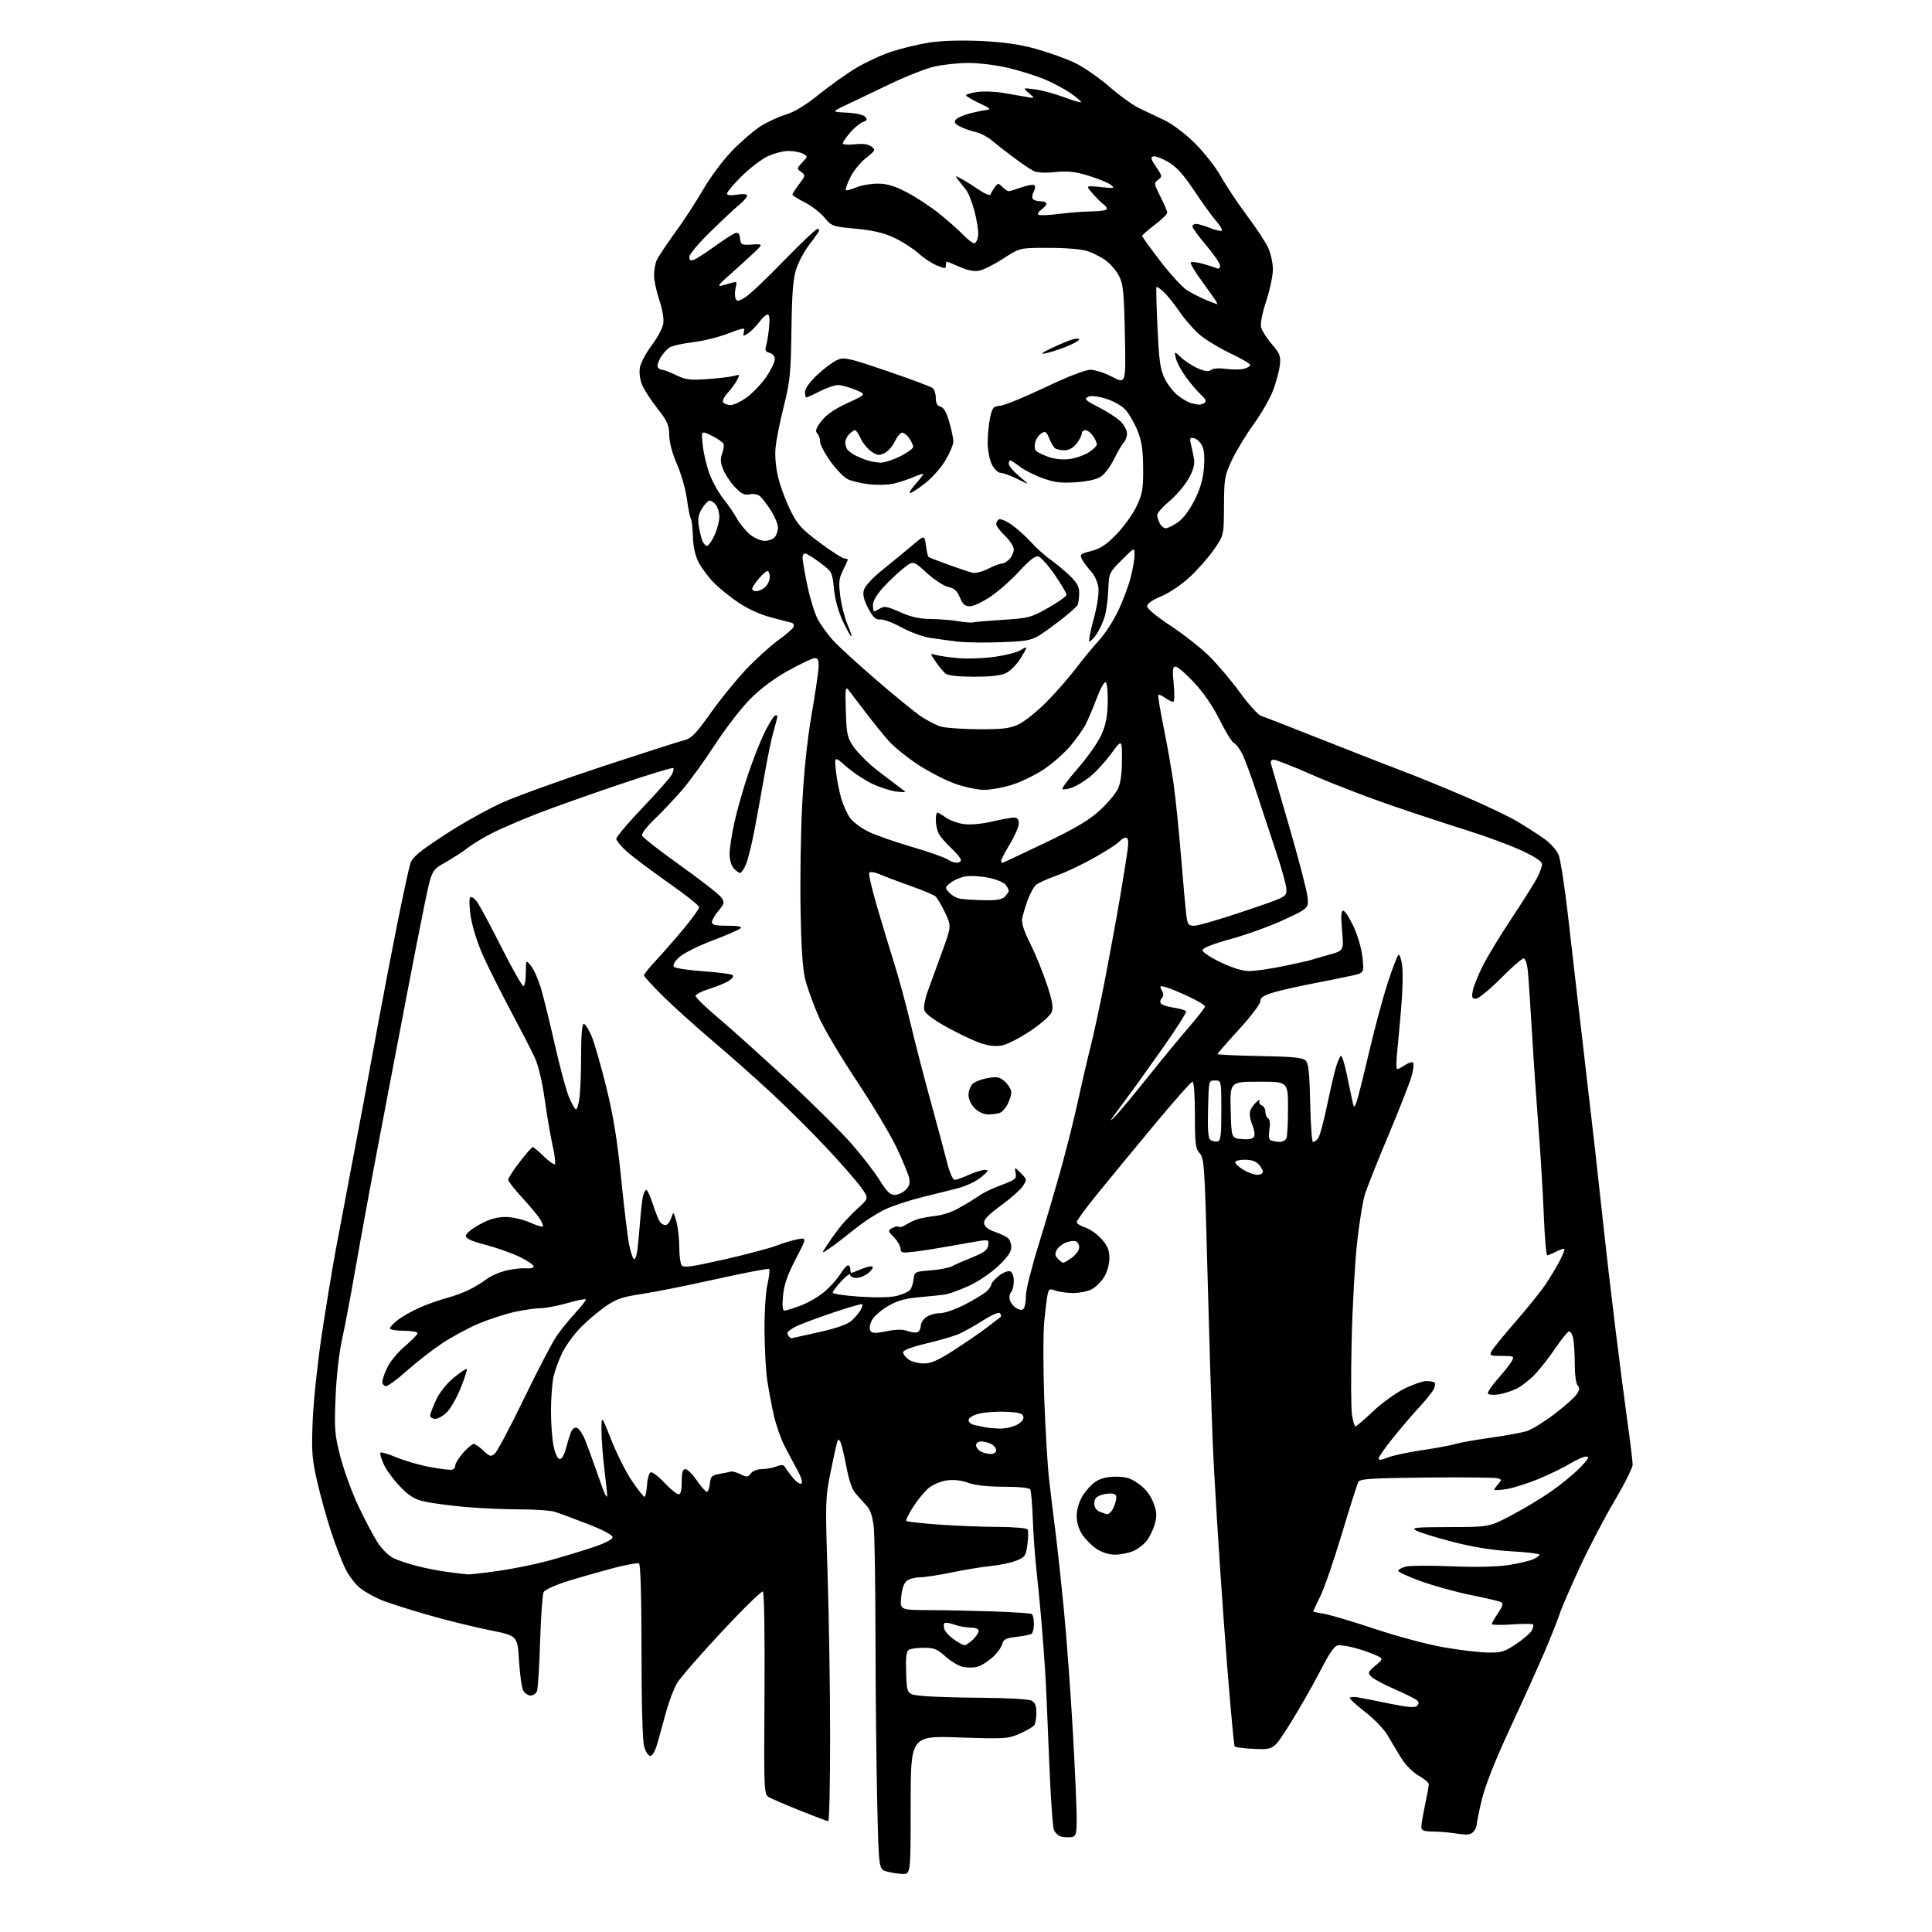 <?xml version="1.0" encoding="UTF-8" standalone="no"?>
<svg 
  version="1.1" 
  xmlns="http://www.w3.org/2000/svg" 
  xmlns:xlink="http://www.w3.org/1999/xlink" 
  xmlns:svg="http://www.w3.org/2000/svg"
  xmlns:rdf="http://www.w3.org/1999/02/22-rdf-syntax-ns#"
  xmlns:cc="http://creativecommons.org/ns#"
  xmlns:dc="http://purl.org/dc/elements/1.1/"
  viewBox="0 0 768 768"
  width="768"
  height="768"
>
<style>svg {background-color: white; }</style>"
<path stroke="none" fill="black" fill-rule="evenodd" d="M358.75,744.91C356.96,744.86 354.11,744.42 352.41,743.92C349.32,743.03 349.32,743.03 348.70,716.26C348.36,701.54 348.05,672.40 348.02,651.50C347.99,630.60 347.69,610.71 347.35,607.30C346.94,603.15 346.06,600.33 344.70,598.80C343.59,597.53 341.63,595.36 340.36,593.97C338.75,592.21 337.55,588.84 336.44,582.98C335.55,578.33 334.47,573.88 334.04,573.10C333.39,571.95 333.13,572.05 332.68,573.59C332.38,574.64 331.20,580.08 330.07,585.68C328.11,595.35 328.05,597.35 328.99,626.18C329.53,642.85 329.98,671.69 329.98,690.25C329.99,708.81 329.66,723.99 329.25,723.97C328.84,723.95 323.77,722.04 318.00,719.72C312.22,717.40 306.63,714.99 305.56,714.36C303.70,713.25 303.64,711.83 303.90,673.22C304.05,650.15 303.78,632.98 303.26,632.66C302.76,632.35 295.41,639.53 286.93,648.62C278.44,657.70 270.46,666.87 269.20,668.99C267.93,671.11 265.99,676.14 264.88,680.17C263.77,684.20 262.21,689.86 261.41,692.75C260.52,695.94 259.39,698.00 258.52,698.00C257.72,698.00 256.63,696.34 256.05,694.25C255.42,691.99 255.01,676.92 255.01,656.31C255.00,634.78 254.63,621.89 254.01,621.50C253.46,621.17 248.65,622.05 243.32,623.47C237.99,624.89 229.87,627.22 225.28,628.65C220.69,630.09 216.56,631.99 216.10,632.88C215.64,633.77 215.01,642.60 214.70,652.50C214.39,662.40 213.83,671.29 213.46,672.25C213.09,673.21 211.95,674.00 210.93,674.00C209.91,674.00 208.59,673.09 207.99,671.99C207.40,670.88 206.64,665.53 206.31,660.10C205.71,650.22 205.71,650.22 194.61,648.01C188.50,646.80 177.29,644.02 169.70,641.84C162.10,639.66 153.78,636.98 151.20,635.87C148.61,634.76 145.03,632.74 143.24,631.37C141.44,630.00 138.81,626.59 137.40,623.80C135.98,621.01 133.34,614.17 131.53,608.61C129.72,603.05 127.22,594.00 125.98,588.51C124.00,579.75 123.80,576.78 124.31,564.51C124.63,556.80 126.25,541.50 127.91,530.50C129.58,519.50 132.06,504.43 133.44,497.00C134.82,489.57 137.27,476.52 138.90,468.00C140.53,459.48 143.04,446.20 144.49,438.50C145.93,430.80 148.67,415.95 150.57,405.50C152.48,395.05 155.86,377.50 158.07,366.50C160.29,355.50 162.55,345.07 163.10,343.33C163.91,340.77 166.54,338.57 176.73,331.89C183.68,327.34 194.11,321.51 199.93,318.93C205.74,316.35 223.55,309.93 239.50,304.67C255.45,299.41 270.06,294.72 271.96,294.25C274.85,293.54 276.60,291.73 282.46,283.48C286.33,278.03 292.72,270.18 296.64,266.03C300.57,261.89 306.30,256.70 309.36,254.50C312.43,252.30 315.17,249.92 315.45,249.21C315.73,248.50 315.41,247.76 314.73,247.57C314.05,247.37 310.42,246.43 306.66,245.47C302.49,244.41 297.43,242.13 293.68,239.63C290.30,237.37 285.80,233.74 283.68,231.55C281.56,229.37 278.88,225.76 277.72,223.54C276.35,220.90 275.56,217.38 275.45,213.38C275.36,210.02 274.99,206.78 274.62,206.20C274.26,205.61 273.55,202.06 273.05,198.31C272.55,194.57 270.77,188.35 269.10,184.50C267.20,180.14 266.04,175.77 266.03,172.92C266.00,169.02 265.32,167.48 261.37,162.42C258.82,159.17 256.08,154.95 255.27,153.05C254.42,151.04 254.03,148.17 254.35,146.20C254.66,144.33 256.76,140.35 259.02,137.35C261.29,134.35 263.38,130.45 263.66,128.69C263.97,126.78 263.34,122.98 262.09,119.27C260.94,115.86 260.00,111.50 260.00,109.60C260.00,107.69 260.40,105.09 260.88,103.82C261.36,102.54 264.63,97.58 268.13,92.78C271.63,87.99 276.75,80.15 279.50,75.37C282.27,70.55 287.40,63.67 291.00,59.96C294.57,56.27 299.71,51.86 302.40,50.15C305.10,48.45 309.60,46.37 312.40,45.54C315.75,44.54 320.25,41.81 325.50,37.57C329.90,34.02 336.56,29.28 340.31,27.03C344.05,24.79 350.35,21.87 354.31,20.56C358.26,19.25 365.00,17.62 369.28,16.94C374.21,16.17 381.73,15.93 389.78,16.29C398.81,16.71 405.15,17.60 411.65,19.39C416.68,20.78 423.66,23.27 427.15,24.93C430.64,26.59 436.88,30.89 441.00,34.47C445.12,38.05 450.52,41.93 453.00,43.09C455.48,44.25 459.98,46.39 463.00,47.84C466.17,49.36 471.30,53.27 475.10,57.05C478.72,60.66 483.36,66.61 485.40,70.26C487.44,73.91 492.08,80.86 495.70,85.70C499.32,90.54 503.11,96.30 504.12,98.50C505.13,100.70 505.97,104.53 506.00,107.00C506.02,109.47 504.83,115.14 503.37,119.58C501.76,124.45 500.94,128.64 501.31,130.11C501.65,131.45 503.57,134.48 505.59,136.83C508.85,140.64 509.19,141.56 508.74,145.30C508.46,147.61 507.25,152.08 506.05,155.24C504.85,158.40 501.35,164.47 498.27,168.74C495.20,173.01 491.32,179.43 489.64,183.00C486.82,189.04 486.60,190.32 486.55,201.13C486.50,212.76 486.50,212.76 482.62,218.39C480.48,221.49 476.13,226.44 472.95,229.38C469.68,232.41 464.74,235.75 461.58,237.05C458.04,238.52 456.00,239.96 456.00,241.00C456.00,241.95 459.86,245.16 465.25,248.70C470.34,252.04 477.23,257.44 480.56,260.71C483.89,263.97 489.45,270.53 492.90,275.28C496.35,280.03 500.15,284.22 501.34,284.59C502.53,284.96 513.62,289.28 526.00,294.19C538.38,299.10 552.77,304.72 558.00,306.68C563.23,308.65 574.22,313.14 582.43,316.66C590.65,320.19 600.10,324.71 603.43,326.71C606.77,328.71 611.45,331.72 613.83,333.40C616.21,335.08 618.79,337.97 619.57,339.81C620.34,341.66 622.09,353.14 623.47,365.33C624.85,377.53 627.32,398.98 628.97,413.00C630.61,427.02 632.85,446.38 633.95,456.00C635.04,465.62 636.65,480.25 637.53,488.50C638.40,496.75 640.44,514.30 642.07,527.50C643.69,540.70 645.92,557.91 647.01,565.74C648.11,573.58 649.00,581.00 649.00,582.24C648.99,583.48 645.78,589.90 641.86,596.50C637.94,603.10 631.70,615.02 628.00,623.00C624.31,630.98 620.71,639.30 620.00,641.50C619.29,643.70 616.71,650.23 614.26,656.00C611.81,661.77 605.62,675.50 600.51,686.50C594.54,699.33 590.45,709.61 589.10,715.18C587.95,719.95 587.00,724.53 587.00,725.36C587.00,726.18 586.36,727.50 585.58,728.28C584.49,729.36 582.99,729.52 579.33,728.91C576.67,728.48 572.36,728.09 569.75,728.06C565.92,728.01 565.00,727.66 565.00,726.25C565.00,725.29 565.67,721.35 566.48,717.50C567.30,713.65 567.97,709.97 567.98,709.31C567.99,708.66 566.19,707.11 563.98,705.87C561.69,704.58 558.74,701.65 557.13,699.05C555.57,696.55 553.14,692.48 551.71,690.00C550.24,687.45 546.32,683.34 542.65,680.51C539.09,677.76 536.36,675.23 536.57,674.89C536.78,674.55 538.20,674.47 539.73,674.72C541.25,674.97 546.93,676.08 552.34,677.20C559.56,678.69 562.47,678.93 563.29,678.11C564.05,677.35 564.08,676.68 563.37,675.97C562.80,675.40 558.82,673.41 554.53,671.54C550.23,669.68 546.00,667.41 545.11,666.50C543.63,664.98 543.75,664.63 546.77,662.09C550.04,659.32 550.04,659.32 546.27,657.70C544.20,656.81 540.70,655.62 538.50,655.05C536.30,654.48 533.52,654.01 532.31,654.01C530.54,654.00 529.06,656.05 524.54,664.75C521.46,670.66 516.11,680.00 512.65,685.50C506.35,695.50 506.35,695.50 498.95,695.23C494.89,695.08 491.23,694.63 490.82,694.22C490.42,693.82 488.49,671.89 486.55,645.49C484.61,619.10 482.58,586.25 482.04,572.50C481.50,558.75 480.56,527.92 479.94,504.00C478.89,463.49 478.68,460.36 476.91,458.44C475.23,456.62 475.00,454.76 475.00,443.19C475.00,435.41 474.61,430.00 474.04,430.00C473.51,430.00 466.63,437.76 458.75,447.25C450.87,456.74 440.73,469.05 436.21,474.61C431.70,480.17 428.00,485.20 428.00,485.78C428.00,486.37 429.55,487.36 431.45,487.98C433.35,488.61 436.27,490.69 437.95,492.60C440.29,495.26 441.00,497.03 441.00,500.17C441.00,502.58 440.14,505.66 438.90,507.66C437.75,509.52 435.52,511.71 433.95,512.52C432.38,513.34 429.08,514.00 426.61,514.00C424.15,514.00 420.98,513.56 419.58,513.03C417.36,512.19 416.95,512.36 416.50,514.28C416.20,515.50 415.58,520.40 415.12,525.16C414.65,529.92 414.65,543.87 415.11,556.16C415.57,568.45 416.43,582.77 417.02,588.00C417.61,593.23 418.73,602.45 419.51,608.50C420.29,614.55 421.84,628.95 422.96,640.50C424.07,652.05 425.66,673.70 426.49,688.60C427.32,703.51 428.00,718.88 428.00,722.78C428.00,728.71 427.72,729.91 426.25,730.22C425.29,730.41 423.45,730.39 422.18,730.16C420.88,729.92 419.45,728.67 418.93,727.33C418.43,726.00 417.57,713.35 417.03,699.21C416.49,685.07 415.79,669.45 415.48,664.50C415.17,659.55 414.48,650.33 413.94,644.00C413.39,637.67 412.50,628.45 411.94,623.50C411.39,618.55 410.76,609.68 410.55,603.79C410.34,597.90 409.88,592.62 409.53,592.04C409.15,591.43 404.80,591.00 399.07,591.00C392.71,591.00 387.71,590.45 384.88,589.44C382.03,588.42 379.02,588.10 376.25,588.50C373.92,588.84 370.70,590.22 369.11,591.56C367.51,592.91 364.75,596.27 362.97,599.04C361.20,601.81 359.98,604.32 360.28,604.61C360.57,604.90 366.37,605.55 373.16,606.04C379.95,606.54 390.54,606.95 396.69,606.97C402.85,606.99 408.15,607.44 408.48,607.97C408.81,608.50 408.78,611.17 408.42,613.91C407.81,618.49 407.47,619.00 404.02,620.37C401.97,621.20 397.41,622.16 393.89,622.51C390.38,622.87 383.35,624.02 378.27,625.08C373.19,626.14 367.54,627.00 365.71,627.00C363.88,627.00 361.56,627.60 360.56,628.33C359.35,629.21 358.57,631.41 358.24,634.83C357.75,640.00 357.75,640.00 369.62,640.05C376.16,640.08 387.75,640.32 395.40,640.58C403.04,640.85 409.68,641.30 410.15,641.59C410.62,641.88 411.00,643.64 411.00,645.50C411.00,647.36 410.56,649.15 410.02,649.49C409.49,649.82 406.78,650.36 404.01,650.69C399.80,651.18 398.87,651.67 398.38,653.63C398.05,654.92 396.25,657.33 394.38,658.97C392.50,660.62 389.83,662.26 388.44,662.60C387.06,662.95 384.53,662.96 382.83,662.62C381.13,662.28 378.00,660.42 375.87,658.50C372.58,655.53 371.28,655.00 367.25,655.02C364.64,655.02 361.92,655.40 361.21,655.85C360.28,656.44 360.00,659.03 360.21,665.09C360.50,673.50 360.50,673.50 366.50,674.14C369.80,674.49 380.52,674.83 390.32,674.89C400.46,674.95 408.96,675.45 410.07,676.04C411.45,676.78 412.00,678.13 411.98,680.79C411.98,682.83 411.62,685.05 411.20,685.71C410.78,686.38 408.20,687.91 405.48,689.11C400.75,691.20 399.66,691.27 381.27,690.66C362.00,690.01 362.00,690.01 362.00,717.51C362.00,745.00 362.00,745.00 358.75,744.91zM591.51,656.92C596.80,656.99 598.15,656.58 602.73,653.50C605.59,651.57 608.38,649.15 608.93,648.13C609.48,647.10 609.69,646.02 609.40,645.73C609.10,645.44 605.30,645.44 600.93,645.74C596.57,646.04 593.00,645.97 593.00,645.59C593.00,645.21 594.12,643.25 595.49,641.23C597.32,638.54 597.65,637.39 596.74,636.89C596.06,636.52 590.77,635.27 585.00,634.12C579.23,632.97 570.23,630.49 565.00,628.62C559.77,626.75 555.62,624.83 555.77,624.36C555.92,623.89 557.27,623.16 558.77,622.75C560.27,622.34 568.48,622.28 577.00,622.63C586.81,623.03 595.15,622.84 599.71,622.13C603.67,621.50 608.06,620.47 609.46,619.84C610.86,619.20 612.00,618.37 612.00,617.99C612.00,617.61 606.94,617.01 600.75,616.66C593.23,616.23 585.54,614.99 577.54,612.93C570.96,611.23 564.43,609.22 563.04,608.46C560.79,607.24 562.28,607.08 576.23,607.04C591.95,607.00 591.95,607.00 600.59,602.48C605.34,600.00 612.44,595.74 616.36,593.03C620.29,590.31 625.51,586.05 627.96,583.55C631.37,580.07 631.98,579.00 630.57,579.00C629.55,579.00 626.65,580.27 624.11,581.82C621.57,583.37 615.96,586.10 611.63,587.90C607.30,589.69 601.56,591.51 598.88,591.93C596.20,592.35 594.00,592.47 594.00,592.18C594.00,591.89 594.71,590.88 595.57,589.92C597.01,588.33 596.99,588.13 595.32,587.63C594.32,587.33 581.64,587.20 567.15,587.34C545.19,587.57 540.66,587.85 539.97,589.08C539.52,589.89 536.60,599.09 533.47,609.53C530.35,619.96 526.49,631.16 524.90,634.41C523.30,637.66 522.00,640.43 522.00,640.57C522.00,640.71 523.91,641.13 526.25,641.50C528.59,641.87 537.70,644.57 546.50,647.51C555.30,650.45 567.67,653.75 574.00,654.85C580.33,655.94 588.21,656.87 591.51,656.92zM383.42,654.00C383.94,654.00 385.41,653.02 386.69,651.83C387.96,650.63 389.00,649.05 389.00,648.33C389.00,647.50 387.79,647.00 385.82,647.00C384.07,647.00 381.16,646.46 379.35,645.81C377.53,645.15 375.77,644.89 375.43,645.23C375.09,645.57 375.09,646.67 375.42,647.67C375.75,648.68 377.47,650.51 379.25,651.75C381.02,652.99 382.90,654.00 383.42,654.00zM186.00,625.85C186.82,625.91 192.21,625.29 197.97,624.48C203.73,623.66 212.50,621.89 217.47,620.56C222.44,619.22 230.32,616.86 235.00,615.31C240.42,613.52 243.50,611.98 243.50,611.06C243.50,610.17 239.73,608.17 233.50,605.76C228.00,603.63 222.15,601.47 220.51,600.95C218.86,600.43 212.56,600.00 206.51,600.00C200.45,600.00 190.55,599.55 184.50,599.00C178.45,598.44 171.27,597.48 168.55,596.85C164.71,595.96 162.57,594.62 158.96,590.86C156.40,588.19 153.49,584.20 152.50,581.99C151.50,579.79 150.93,577.73 151.24,577.43C151.54,577.13 154.42,577.99 157.64,579.34C160.86,580.70 166.91,582.43 171.08,583.21C175.25,583.98 179.18,584.44 179.83,584.22C180.47,584.01 181.00,583.21 181.00,582.45C181.00,581.69 182.40,579.48 184.10,577.53C185.81,575.59 187.70,574.00 188.30,574.00C188.90,574.00 190.64,575.19 192.16,576.65C194.60,578.99 195.13,579.14 196.64,577.90C197.59,577.13 202.79,567.33 208.21,556.13C213.63,544.93 219.49,533.68 221.24,531.13C222.99,528.58 226.42,524.36 228.86,521.73C231.30,519.11 233.09,516.76 232.84,516.50C232.58,516.25 229.25,516.93 225.44,518.02C221.63,519.11 216.93,520.01 215.00,520.02C213.08,520.03 208.51,520.67 204.86,521.44C201.21,522.22 194.73,524.30 190.46,526.08C186.20,527.86 179.51,531.46 175.60,534.09C171.70,536.71 165.44,541.59 161.70,544.93C157.96,548.27 154.25,551.00 153.45,551.00C152.65,551.00 152.00,550.24 152.00,549.32C152.00,548.39 152.91,545.75 154.02,543.45C155.14,541.16 158.29,537.39 161.02,535.08C163.76,532.77 166.00,530.46 166.00,529.94C166.00,529.42 163.53,529.00 160.50,529.00C157.47,529.00 155.00,528.57 155.00,528.05C155.00,527.53 156.49,525.97 158.30,524.58C160.12,523.20 164.05,521.00 167.05,519.70C170.05,518.39 174.75,516.73 177.50,516.01C180.25,515.28 184.30,513.79 186.50,512.70C188.70,511.61 191.86,509.68 193.52,508.41C195.18,507.15 198.77,505.61 201.49,505.00C204.21,504.39 207.67,504.02 209.19,504.18C210.71,504.34 212.04,504.03 212.15,503.49C212.26,502.94 209.91,501.28 206.92,499.80C203.94,498.31 197.77,496.10 193.21,494.89C186.86,493.19 184.99,492.30 185.22,491.09C185.38,490.21 187.92,488.21 190.86,486.63C194.59,484.63 197.62,483.77 200.94,483.77C203.61,483.77 207.80,484.70 210.50,485.90C213.14,487.07 215.53,487.81 215.79,487.54C216.05,487.28 215.49,485.87 214.54,484.41C213.58,482.96 210.37,479.12 207.40,475.89C204.43,472.66 202.00,469.53 202.00,468.93C202.00,468.34 204.05,465.18 206.56,461.92C209.07,458.67 211.41,456.00 211.77,456.00C212.12,456.00 214.11,457.66 216.19,459.69C218.27,461.71 220.24,463.09 220.58,462.76C220.92,462.42 220.50,459.07 219.66,455.32C218.81,451.57 217.41,443.34 216.53,437.03C215.58,430.14 214.03,423.56 212.63,420.53C211.36,417.77 207.07,409.43 203.11,402.00C199.15,394.57 194.18,384.68 192.07,380.00C189.92,375.25 187.75,368.42 187.15,364.52C186.55,360.68 186.44,357.16 186.91,356.69C187.37,356.23 188.65,357.12 189.74,358.67C190.83,360.23 195.19,368.36 199.43,376.75C203.66,385.14 207.55,392.00 208.07,392.00C208.58,392.00 209.01,389.64 209.03,386.75C209.07,381.50 209.07,381.50 211.02,383.85C212.10,385.14 213.83,388.97 214.88,392.35C215.92,395.73 218.44,405.93 220.49,415.00C222.53,424.07 225.11,433.64 226.22,436.25C227.34,438.86 228.58,441.00 228.99,441.00C229.39,441.00 230.01,438.91 230.36,436.36C230.71,433.81 231.00,426.16 231.00,419.36C231.00,411.50 231.38,407.00 232.04,407.00C232.61,407.00 233.99,409.14 235.11,411.75C236.23,414.36 238.87,423.50 240.98,432.06C243.82,443.55 245.37,453.09 246.92,468.56C248.08,480.08 249.50,491.85 250.08,494.73C250.66,497.61 251.53,500.21 252.00,500.50C252.48,500.80 253.10,499.12 253.39,496.77C253.67,494.42 254.16,489.16 254.48,485.09C254.79,481.01 255.31,476.62 255.63,475.34C255.95,474.05 256.54,473.00 256.95,473.00C257.35,473.00 258.52,475.59 259.55,478.75C260.58,481.91 261.83,485.06 262.33,485.75C262.83,486.44 263.83,487.00 264.54,487.00C265.25,487.00 266.26,485.76 266.78,484.25C267.72,481.50 267.72,481.50 268.85,485.50C269.48,487.70 270.00,492.20 270.01,495.50C270.02,498.80 270.43,502.13 270.91,502.89C271.65,504.06 274.46,503.69 287.80,500.67C296.60,498.68 305.98,496.20 308.65,495.16C311.32,494.12 315.13,492.98 317.12,492.62C320.74,491.96 320.74,491.96 316.27,500.57C312.97,506.91 311.65,510.75 311.26,515.09C310.90,519.05 311.09,521.00 311.82,521.00C312.43,521.00 315.34,520.10 318.29,518.99C321.24,517.89 325.50,515.40 327.76,513.47C330.01,511.54 332.83,508.40 334.01,506.48C335.19,504.57 336.58,503.00 337.08,503.00C337.59,503.00 338.00,503.68 338.00,504.50C338.00,505.32 338.17,506.00 338.38,506.00C338.59,506.00 340.43,505.30 342.49,504.44C344.54,503.58 346.51,503.17 346.86,503.53C347.21,503.88 346.44,505.03 345.14,506.09C343.84,507.14 341.70,508.00 340.39,508.00C339.08,508.00 337.99,507.44 337.97,506.75C337.96,506.06 336.38,507.18 334.47,509.24C332.56,511.29 331.00,513.37 331.00,513.86C331.00,514.34 335.89,515.06 341.86,515.45C348.77,515.89 354.19,515.76 356.75,515.07C358.96,514.47 361.23,513.43 361.80,512.74C362.36,512.06 362.98,510.15 363.16,508.50C363.49,505.57 363.66,505.49 370.00,504.98C373.57,504.70 377.40,503.96 378.50,503.33C379.60,502.71 383.20,501.13 386.50,499.81C391.16,497.95 392.58,496.89 392.84,495.06C393.16,492.86 392.93,492.75 389.34,493.31C387.23,493.64 381.90,494.57 377.50,495.37C373.10,496.17 366.91,497.15 363.75,497.53C358.61,498.16 358.00,498.04 358.00,496.42C358.00,495.42 356.83,493.39 355.40,491.89C352.87,489.26 352.85,489.15 354.77,488.12C355.85,487.54 357.01,487.34 357.34,487.67C357.67,488.00 358.96,487.61 360.22,486.80C361.47,485.99 363.62,484.99 365.00,484.58C366.38,484.17 369.51,483.61 371.96,483.33C374.41,483.06 378.18,481.86 380.34,480.67C382.50,479.47 385.00,478.04 385.89,477.49C386.77,476.93 388.62,475.72 390.00,474.80C391.38,473.88 395.13,472.15 398.35,470.96C403.64,468.99 404.15,468.55 403.71,466.28C403.24,463.78 403.24,463.78 405.78,466.32C408.25,468.79 408.27,468.94 406.60,471.49C405.65,472.94 401.73,476.42 397.89,479.22C392.72,482.99 390.98,484.84 391.20,486.31C391.40,487.62 392.85,488.78 395.39,489.65C397.54,490.39 399.90,491.50 400.64,492.12C401.39,492.74 402.00,494.40 402.00,495.82C402.00,497.64 400.45,499.86 396.75,503.34C393.86,506.06 388.65,509.57 385.17,511.14C381.68,512.71 377.63,514.21 376.17,514.48C374.70,514.76 370.03,515.27 365.79,515.63C359.95,516.12 356.87,516.97 353.06,519.15C350.30,520.73 347.39,523.28 346.59,524.82C345.74,526.48 345.49,528.17 345.98,528.97C346.65,530.06 347.87,530.10 352.42,529.19C356.28,528.41 358.86,528.38 360.69,529.07C362.15,529.63 363.94,529.85 364.67,529.57C365.40,529.29 366.00,528.17 366.00,527.09C366.00,526.00 367.00,524.41 368.22,523.56C369.44,522.70 371.92,522.00 373.72,522.00C375.52,522.00 379.97,520.45 383.62,518.55C387.26,516.65 391.08,514.33 392.12,513.39C393.15,512.46 394.02,511.20 394.06,510.60C394.09,509.99 395.45,508.44 397.08,507.15C398.71,505.86 400.71,505.06 401.53,505.37C402.42,505.71 403.00,507.26 403.00,509.27C403.00,511.10 402.51,513.09 401.90,513.70C401.30,514.30 401.10,515.74 401.47,516.90C401.84,518.06 403.06,519.50 404.19,520.10C405.76,520.94 406.45,520.89 407.06,519.90C407.51,519.18 407.85,516.94 407.82,514.93C407.79,512.91 410.05,503.89 412.84,494.88C415.63,485.87 419.72,471.98 421.93,464.00C424.14,456.02 427.07,444.29 428.44,437.93C429.81,431.56 432.06,421.87 433.45,416.38C434.84,410.90 437.53,398.34 439.43,388.46C441.33,378.58 444.00,363.98 445.35,356.00C446.71,348.02 448.04,339.59 448.31,337.25C448.67,334.20 448.45,333.00 447.53,333.00C446.82,333.00 445.69,333.67 445.01,334.49C444.33,335.31 439.89,338.19 435.14,340.88C430.39,343.58 423.57,346.81 420.00,348.06C416.43,349.31 412.76,350.96 411.85,351.73C410.94,352.51 409.44,355.24 408.51,357.82C407.59,360.39 406.61,363.67 406.33,365.09C405.98,366.84 407.00,370.03 409.44,374.88C411.43,378.84 414.40,386.07 416.04,390.96C418.31,397.73 418.79,400.42 418.08,402.30C417.55,403.69 413.84,406.97 409.55,409.84C405.37,412.63 400.29,415.23 398.25,415.61C395.74,416.08 392.93,415.75 389.52,414.56C386.76,413.60 380.77,410.74 376.22,408.21C370.82,405.21 367.75,402.87 367.40,401.47C367.11,400.29 367.75,396.89 368.83,393.92C369.92,390.94 372.47,383.92 374.51,378.33C378.22,368.16 378.22,368.16 375.66,362.74C374.25,359.76 372.51,356.85 371.80,356.27C371.08,355.68 366.68,353.85 362.00,352.19C357.32,350.53 351.84,348.46 349.80,347.59C347.63,346.67 345.87,346.41 345.53,346.96C345.21,347.48 346.71,353.88 348.87,361.20C351.03,368.51 354.14,378.78 355.79,384.02C357.43,389.25 360.22,399.60 361.99,407.02C363.75,414.43 367.36,428.38 370.01,438.00C372.66,447.62 375.59,458.54 376.52,462.25C377.51,466.18 378.76,469.00 379.50,469.00C380.21,469.00 382.74,468.11 385.14,467.02C387.54,465.93 390.40,465.05 391.50,465.05C393.16,465.05 392.90,465.55 390.00,467.97C388.01,469.63 383.91,471.55 380.50,472.42C377.20,473.26 370.80,474.86 366.28,475.97C361.76,477.09 355.50,479.13 352.38,480.51C349.25,481.90 343.72,485.42 340.09,488.34C336.47,491.26 331.93,494.74 330.00,496.06C326.50,498.47 326.50,498.47 328.40,495.48C329.45,493.84 331.67,490.70 333.34,488.50C335.01,486.30 338.41,482.66 340.90,480.41C345.41,476.33 345.41,476.33 342.23,471.91C340.48,469.49 334.42,462.55 328.77,456.50C323.12,450.45 313.32,440.69 307.00,434.81C300.68,428.93 290.10,419.55 283.50,413.96C276.90,408.38 268.01,400.37 263.75,396.18C259.49,391.98 256.00,388.17 256.00,387.71C256.00,387.26 258.18,384.54 260.84,381.69C263.51,378.84 268.46,373.17 271.84,369.10C275.23,365.02 277.98,361.20 277.96,360.60C277.94,359.99 272.47,355.68 265.82,351.00C259.17,346.32 251.76,340.77 249.36,338.67C246.96,336.56 245.00,334.19 245.00,333.42C245.00,332.64 249.69,327.09 255.42,321.08C261.16,315.07 266.37,309.18 267.01,307.99C267.64,306.80 267.93,305.59 267.64,305.30C267.35,305.01 257.75,307.94 246.31,311.81C234.86,315.67 220.30,320.84 213.95,323.30C207.60,325.76 199.50,329.23 195.95,331.01C192.40,332.80 187.93,335.49 186.00,336.99C184.07,338.49 180.05,341.11 177.05,342.81C171.60,345.90 171.60,345.90 168.84,359.20C167.33,366.51 164.03,383.30 161.52,396.50C159.00,409.70 154.28,434.45 151.02,451.50C147.76,468.55 143.49,491.73 141.53,503.00C139.57,514.27 137.06,527.55 135.96,532.50C134.78,537.81 133.73,547.23 133.39,555.50C132.87,568.32 133.04,570.33 135.36,579.28C136.76,584.65 139.97,593.43 142.50,598.77C145.03,604.11 148.45,610.58 150.10,613.15C151.77,615.76 154.56,618.51 156.42,619.40C158.26,620.27 162.52,621.69 165.90,622.55C169.28,623.42 174.84,624.49 178.27,624.94C181.70,625.38 185.18,625.80 186.00,625.85zM443.18,618.00C440.80,618.00 437.99,617.12 435.92,615.73C434.07,614.48 431.52,611.93 430.27,610.08C428.82,607.93 428.00,605.22 428.01,602.60C428.01,600.10 428.91,597.02 430.31,594.70C431.58,592.60 433.94,590.02 435.56,588.95C437.50,587.67 440.24,587.01 443.60,587.01C447.66,587.00 449.53,587.60 452.74,589.93C455.40,591.85 457.35,594.36 458.47,597.28C459.84,600.87 459.95,602.46 459.08,605.72C458.48,607.93 457.02,610.98 455.83,612.49C454.64,614.00 452.18,615.86 450.36,616.62C448.55,617.38 445.32,618.00 443.18,618.00zM440.13,601.94C440.47,601.97 441.22,601.43 441.80,600.74C442.37,600.05 443.14,598.29 443.51,596.83C444.03,594.75 443.78,594.09 442.34,593.78C441.33,593.56 439.26,593.79 437.75,594.29C435.75,594.95 435.00,595.86 435.00,597.63C435.00,599.22 435.78,600.38 437.25,600.97C438.49,601.47 439.78,601.90 440.13,601.94zM241.36,595.00C241.49,595.00 241.03,590.39 240.34,584.75C239.64,579.11 239.08,571.80 239.09,568.50C239.10,562.50 239.10,562.50 243.02,572.44C245.17,577.91 248.85,585.22 251.21,588.69C253.56,592.16 255.80,595.00 256.19,595.00C256.57,595.00 257.03,592.90 257.20,590.33C257.36,587.76 258.03,585.48 258.68,585.27C259.33,585.05 261.80,586.93 264.16,589.44C266.52,591.95 269.02,594.00 269.73,594.00C270.59,594.00 271.00,592.39 271.00,589.00C271.00,585.30 271.38,584.00 272.45,584.00C273.25,584.00 275.30,586.02 277.00,588.50C278.70,590.98 280.50,593.00 280.98,593.00C281.47,593.00 282.01,591.54 282.19,589.76C282.46,586.93 282.94,586.45 286.00,585.90C287.93,585.56 289.95,585.14 290.50,584.97C291.05,584.79 292.79,585.27 294.36,586.04C296.90,587.26 297.36,587.23 298.47,585.71C299.18,584.74 301.05,584.00 302.80,584.00C304.49,584.00 307.11,583.53 308.62,582.95C310.82,582.12 311.54,582.22 312.24,583.46C312.72,584.31 314.17,586.25 315.47,587.76C316.77,589.27 318.20,590.13 318.65,589.68C319.10,589.23 318.42,586.98 317.14,584.68C315.85,582.38 313.53,578.02 311.97,575.00C310.41,571.98 308.44,566.35 307.58,562.50C306.73,558.65 305.58,552.53 305.02,548.90C304.47,545.27 303.96,536.45 303.90,529.29C303.84,522.02 304.35,513.79 305.06,510.63C305.75,507.53 306.07,504.74 305.77,504.44C305.47,504.14 296.02,505.94 284.77,508.45C273.53,510.96 260.17,513.63 255.10,514.38C247.40,515.53 245.02,516.34 240.69,519.33C237.84,521.30 233.39,525.07 230.81,527.70C228.24,530.34 225.00,534.77 223.62,537.54C222.23,540.32 220.64,544.59 220.08,547.04C219.51,549.49 219.04,555.64 219.02,560.70C219.01,565.76 219.49,572.17 220.08,574.95C220.75,578.05 221.70,580.00 222.54,580.00C223.33,580.00 224.38,578.18 225.00,575.75C225.59,573.41 226.49,570.50 227.00,569.27C227.56,567.94 228.51,567.26 229.34,567.58C230.12,567.88 231.46,569.78 232.33,571.81C233.20,573.84 235.29,579.49 236.97,584.37C238.65,589.24 240.27,593.63 240.57,594.12C240.87,594.60 241.23,595.00 241.36,595.00zM551.47,579.45C553.38,578.65 559.57,577.31 565.22,576.48C570.88,575.65 576.85,574.54 578.50,574.01C580.15,573.49 586.45,572.37 592.50,571.52C598.55,570.68 605.08,569.48 607.00,568.86C608.92,568.25 613.82,565.22 617.89,562.13C621.95,559.04 625.95,555.48 626.78,554.21C627.92,552.47 628.01,551.61 627.15,550.75C626.50,550.10 626.00,546.49 626.00,542.42C626.00,538.48 625.72,533.83 625.37,532.09C625.02,530.35 624.24,529.09 623.64,529.29C623.03,529.49 620.57,532.54 618.18,536.08C615.78,539.61 612.17,544.23 610.16,546.33C608.15,548.44 604.92,550.97 603.00,551.94C601.08,552.92 597.82,553.97 595.77,554.29C593.72,554.61 591.79,554.47 591.50,553.99C591.20,553.51 592.97,550.85 595.43,548.07C597.90,545.30 600.40,542.12 600.99,541.02C602.01,539.12 601.77,539.00 597.00,539.00C592.26,539.00 592.00,538.87 592.99,537.03C593.57,535.94 597.87,530.65 602.56,525.28C607.24,519.90 612.58,513.25 614.42,510.50C616.27,507.75 618.78,503.57 620.01,501.21C621.24,498.85 622.06,496.73 621.83,496.49C621.60,496.26 620.14,496.73 618.59,497.54C617.04,498.34 615.44,499.00 615.04,499.00C614.64,499.00 614.02,491.69 613.67,482.75C613.31,473.81 612.38,458.40 611.59,448.50C610.81,438.60 609.65,421.73 609.02,411.00C608.39,400.27 607.65,389.14 607.37,386.25C607.06,383.11 606.37,381.00 605.65,381.00C604.99,381.00 600.87,384.60 596.50,389.00C592.13,393.40 587.71,397.00 586.69,397.00C585.14,397.00 584.94,396.47 585.47,393.75C585.82,391.96 587.64,387.47 589.51,383.77C591.39,380.07 596.59,371.52 601.07,364.77C605.55,358.02 610.07,350.83 611.11,348.79C612.15,346.75 613.00,344.36 613.00,343.48C613.00,342.44 610.07,340.52 604.73,338.05C600.19,335.95 590.40,332.34 582.98,330.02C575.57,327.71 561.85,323.18 552.50,319.97C543.15,316.75 529.30,311.39 521.73,308.06C514.16,304.73 507.24,302.00 506.36,302.00C505.32,302.00 504.94,302.60 505.27,303.75C505.55,304.71 508.79,315.85 512.46,328.50C516.14,341.15 519.40,353.64 519.71,356.25C520.28,361.01 520.28,361.01 510.56,365.55C505.22,368.04 495.71,371.50 489.42,373.23C482.06,375.26 478.00,376.86 478.00,377.73C478.00,378.47 481.25,380.64 485.22,382.54C489.89,384.78 493.91,386.00 496.61,386.00C498.90,386.00 504.99,385.13 510.14,384.07C515.29,383.01 520.17,381.91 521.00,381.64C521.83,381.36 525.13,380.41 528.35,379.51C534.20,377.89 534.20,377.89 533.49,369.94C532.99,364.19 533.11,362.00 533.95,362.00C534.58,362.00 536.43,364.83 538.05,368.28C539.72,371.85 541.26,377.19 541.62,380.65C542.26,386.74 542.26,386.74 537.38,387.83C534.70,388.43 527.77,389.83 522.00,390.94C516.23,392.04 509.14,393.65 506.25,394.51C502.25,395.70 501.00,396.54 501.00,398.02C501.00,399.09 497.18,404.14 492.50,409.23C487.83,414.33 484.00,418.72 484.00,419.00C484.00,419.27 491.54,419.63 500.75,419.79C513.96,420.02 517.82,420.40 519.00,421.58C520.17,422.74 520.57,426.43 520.82,438.53C521.00,447.04 521.50,454.00 521.95,454.00C522.39,454.00 523.28,453.36 523.93,452.59C524.57,451.81 526.20,445.85 527.55,439.34C528.90,432.83 530.51,425.93 531.12,424.00C531.74,422.08 532.57,420.14 532.97,419.70C533.36,419.27 534.46,422.64 535.39,427.20C536.33,431.77 537.35,436.62 537.66,438.00C538.19,440.36 538.28,440.39 539.10,438.50C539.59,437.40 541.78,428.73 543.99,419.24C546.19,409.74 549.59,397.05 551.54,391.02C553.48,385.00 555.45,379.84 555.91,379.55C556.37,379.27 557.04,381.22 557.39,383.88C557.74,386.54 557.57,394.07 557.00,400.61C556.44,407.15 555.69,415.31 555.35,418.75C555.01,422.19 555.03,425.00 555.40,425.00C555.77,425.00 557.19,424.26 558.57,423.36C559.94,422.47 561.36,422.03 561.73,422.40C562.10,422.76 561.85,425.10 561.19,427.58C560.53,430.06 556.44,440.51 552.12,450.80C547.80,461.08 543.54,471.75 542.66,474.50C541.77,477.25 540.33,486.02 539.46,494.00C538.58,501.98 537.61,519.57 537.30,533.11C536.98,546.64 537.04,559.80 537.43,562.36C537.81,564.91 538.44,567.00 538.83,567.00C539.21,567.00 542.33,564.34 545.74,561.09C549.16,557.84 554.73,553.79 558.14,552.09C561.54,550.39 565.52,549.00 566.99,549.00C568.46,549.00 569.95,549.28 570.30,549.63C570.65,549.98 570.43,551.22 569.83,552.38C569.22,553.55 566.63,556.75 564.08,559.50C561.52,562.25 556.86,567.70 553.71,571.61C550.57,575.52 548.00,579.21 548.00,579.81C548.00,580.52 549.19,580.40 551.47,579.45zM393.75,577.97C395.07,577.99 396.00,577.40 396.00,576.54C396.00,575.73 395.13,574.60 394.07,574.04C393.00,573.47 391.20,573.00 390.07,573.00C388.93,573.00 388.00,573.65 388.00,574.45C388.00,575.25 388.79,576.36 389.75,576.92C390.71,577.48 392.51,577.95 393.75,577.97zM397.30,567.88C399.39,567.95 402.45,567.30 404.11,566.44C406.00,565.47 407.00,564.25 406.80,563.19C406.54,561.84 405.13,561.44 399.76,561.20C396.07,561.04 391.24,561.40 389.02,561.99C386.69,562.62 385.00,563.68 385.00,564.52C385.00,565.31 386.01,566.18 387.25,566.44C388.49,566.71 390.40,567.11 391.50,567.35C392.60,567.58 395.21,567.82 397.30,567.88zM173.10,564.00C171.94,564.00 171.00,563.44 171.01,562.75C171.02,562.06 172.07,559.25 173.35,556.50C174.76,553.47 177.54,549.98 180.39,547.64C182.99,545.51 185.30,543.97 185.54,544.20C185.77,544.44 184.75,547.70 183.26,551.45C181.78,555.19 179.35,559.55 177.88,561.13C176.40,562.71 174.25,564.00 173.10,564.00zM367.23,542.00C370.11,542.00 373.01,540.72 379.26,536.68C383.80,533.76 389.76,529.66 392.50,527.57C395.25,525.48 397.66,523.63 397.85,523.46C398.04,523.28 397.91,522.66 397.55,522.08C397.15,521.43 394.51,522.54 390.63,524.99C387.18,527.17 382.78,529.61 380.84,530.42C378.91,531.23 373.20,532.87 368.16,534.07C362.34,535.45 359.00,536.73 359.00,537.57C359.00,538.29 360.00,539.59 361.22,540.44C362.44,541.30 365.15,542.00 367.23,542.00zM314.54,532.00C314.65,532.00 319.57,530.91 325.48,529.57C332.99,527.87 336.96,526.45 338.70,524.82C340.07,523.55 341.63,521.67 342.17,520.66C342.72,519.65 342.98,518.65 342.76,518.42C342.53,518.20 337.20,519.75 330.91,521.86C324.62,523.98 318.01,526.46 316.23,527.38C314.46,528.30 313.00,529.41 313.00,529.86C313.00,530.30 313.30,530.97 313.67,531.33C314.03,531.70 314.42,532.00 314.54,532.00zM422.67,502.00C422.96,502.00 424.50,501.07 426.10,499.93C427.69,498.79 429.00,496.98 429.00,495.90C429.00,494.82 428.40,493.71 427.67,493.43C426.94,493.15 425.17,493.37 423.73,493.91C422.30,494.46 420.65,495.79 420.06,496.88C419.25,498.40 419.37,499.23 420.57,500.43C421.44,501.29 422.38,502.00 422.67,502.00zM355.64,475.00C356.94,475.00 358.91,474.09 360.02,472.98C361.49,471.51 361.86,470.23 361.40,468.23C361.05,466.73 358.86,461.41 356.53,456.42C354.19,451.42 347.03,439.44 340.61,429.78C334.19,420.12 327.40,408.65 325.50,404.29C323.61,399.92 321.31,393.69 320.38,390.43C319.11,385.97 318.59,379.04 318.26,362.50C318.01,350.40 318.29,331.27 318.88,320.00C319.57,306.73 320.89,294.04 322.63,284.00C324.11,275.48 325.36,266.93 325.41,265.00C325.48,262.24 325.13,261.53 323.74,261.64C322.78,261.72 318.05,263.97 313.25,266.64C307.63,269.77 302.22,273.82 298.09,278.00C294.57,281.57 288.32,289.68 284.22,296.00C280.12,302.32 274.25,310.43 271.18,314.00C268.10,317.57 263.15,322.82 260.18,325.65C257.20,328.48 254.96,331.40 255.21,332.15C255.45,332.89 262.34,338.26 270.51,344.09C278.68,349.91 286.01,355.64 286.79,356.82C288.08,358.75 287.97,359.25 285.61,362.05C284.17,363.76 283.00,365.79 283.00,366.58C283.00,367.65 284.50,368.00 289.20,368.00C293.36,368.00 295.07,368.33 294.39,369.01C293.84,369.56 288.75,371.77 283.09,373.92C277.25,376.13 271.54,379.03 269.89,380.60C268.01,382.41 267.33,383.73 267.96,384.36C268.50,384.90 273.66,385.67 279.43,386.08C285.20,386.50 290.42,387.14 291.03,387.52C291.76,387.97 291.37,388.75 289.94,389.75C288.73,390.60 285.21,392.08 282.12,393.04C279.03,393.99 276.50,395.28 276.50,395.91C276.50,396.53 280.55,400.45 285.50,404.62C290.45,408.79 302.71,419.82 312.74,429.14C322.78,438.45 334.39,449.96 338.54,454.71C342.69,459.46 347.71,465.97 349.69,469.17C352.43,473.61 353.85,475.00 355.64,475.00zM499.75,467.00C500.99,467.00 502.00,466.47 502.00,465.83C502.00,465.18 501.26,463.83 500.35,462.83C499.29,461.66 497.30,461.00 494.85,461.00C492.73,461.00 491.00,461.46 491.00,462.01C491.00,462.57 492.46,463.92 494.25,465.01C496.04,466.10 498.51,466.99 499.75,467.00zM484.00,453.74C485.24,453.52 485.50,451.36 485.50,441.49C485.50,429.50 485.50,429.50 483.00,429.50C480.50,429.50 480.50,429.50 480.22,440.92C480.01,449.38 480.26,452.55 481.22,453.17C481.92,453.62 483.18,453.88 484.00,453.74zM508.64,453.92C509.82,453.96 511.06,453.29 511.39,452.42C511.73,451.55 512.00,446.15 512.00,440.42C512.00,430.00 512.00,430.00 500.47,430.00C488.93,430.00 488.93,430.00 489.22,441.25C489.50,452.50 489.50,452.50 493.76,452.81C496.76,453.03 498.18,452.69 498.57,451.67C498.88,450.88 498.49,448.71 497.71,446.84C496.89,444.88 496.60,442.60 497.03,441.44C497.44,440.33 498.59,438.77 499.58,437.97C500.57,437.16 501.08,437.02 500.70,437.65C500.32,438.28 500.68,439.05 501.51,439.36C502.33,439.68 503.00,440.82 503.00,441.91C503.00,442.99 503.50,444.19 504.11,444.57C504.79,444.99 504.98,446.71 504.61,449.04C504.20,451.62 504.40,453.00 505.25,453.34C505.94,453.62 507.46,453.88 508.64,453.92zM444.00,443.00C445.77,441.07 451.54,434.10 456.81,427.50C462.09,420.90 469.24,412.22 472.70,408.22C476.17,404.21 479.00,400.54 479.00,400.06C479.00,399.58 476.01,397.79 472.35,396.07C468.69,394.36 464.59,392.68 463.24,392.34C461.04,391.79 460.89,391.93 461.85,393.71C462.59,395.11 462.59,396.01 461.84,396.76C461.25,397.35 461.06,398.29 461.41,398.86C461.76,399.42 464.07,400.19 466.54,400.56C469.00,400.93 471.24,401.58 471.50,402.00C471.76,402.42 467.41,409.23 461.84,417.13C456.27,425.03 449.68,434.20 447.19,437.50C444.70,440.80 442.24,444.18 441.72,445.00C441.20,445.82 442.23,444.93 444.00,443.00zM392.87,443.00C391.06,443.00 388.96,442.05 387.45,440.55C385.98,439.07 385.00,436.94 385.00,435.20C385.00,433.61 385.79,431.61 386.75,430.76C387.71,429.91 390.45,428.90 392.83,428.51C396.52,427.90 397.51,428.13 399.58,430.07C400.91,431.32 402.00,433.19 402.00,434.22C402.00,435.26 401.34,437.37 400.54,438.93C399.73,440.48 398.35,442.04 397.46,442.38C396.56,442.72 394.50,443.00 392.87,443.00zM474.81,367.99C476.29,367.98 485.15,365.39 494.50,362.24C511.50,356.50 511.50,356.50 511.37,353.50C511.29,351.85 509.58,345.55 507.56,339.50C505.54,333.45 502.06,322.88 499.81,316.00C497.57,309.12 494.88,301.79 493.82,299.70C492.77,297.61 491.28,295.66 490.52,295.37C489.75,295.08 487.22,290.97 484.88,286.26C482.18,280.82 478.46,275.36 474.70,271.34C471.44,267.85 468.12,265.00 467.32,265.00C466.14,265.00 466.00,266.24 466.57,272.00C466.97,276.03 466.87,279.00 466.35,279.00C465.85,279.00 464.42,278.28 463.16,277.40C461.90,276.52 460.68,275.99 460.45,276.22C460.22,276.45 461.16,282.23 462.55,289.07C463.94,295.91 465.72,306.00 466.51,311.50C467.29,317.00 468.63,330.05 469.48,340.50C470.33,350.95 471.28,361.41 471.58,363.75C472.07,367.57 472.40,368.00 474.81,367.99zM391.18,357.85C396.07,357.96 398.28,357.58 399.43,356.43C400.29,355.56 401.00,354.53 401.00,354.12C401.00,353.71 400.44,352.62 399.75,351.70C399.06,350.77 395.94,349.51 392.82,348.88C389.69,348.26 385.56,348.05 383.64,348.41C381.72,348.77 379.10,349.91 377.83,350.94C375.57,352.76 375.56,352.86 377.36,354.85C378.38,355.97 380.40,357.07 381.85,357.29C383.31,357.52 387.51,357.77 391.18,357.85zM294.21,347.00C293.71,347.00 292.57,346.18 291.65,345.17C290.70,344.11 290.01,341.69 290.02,339.42C290.03,337.26 290.92,331.52 292.00,326.65C293.07,321.79 295.59,313.01 297.59,307.15C299.59,301.29 302.52,293.95 304.09,290.82C305.67,287.70 307.42,284.86 307.98,284.51C308.54,284.17 309.00,284.28 309.00,284.76C309.00,285.24 308.35,287.86 307.54,290.57C306.74,293.28 305.14,300.90 303.99,307.50C302.84,314.10 301.02,324.12 299.95,329.77C298.89,335.41 297.36,341.60 296.56,343.52C295.76,345.43 294.70,347.00 294.21,347.00zM380.25,342.95C381.21,342.98 382.00,342.50 382.00,341.88C382.00,341.27 380.25,339.13 378.12,337.13C375.98,335.14 373.73,332.52 373.12,331.32C372.50,330.11 372.00,327.75 372.00,326.07C372.00,324.38 372.27,323.00 372.60,323.00C372.92,323.00 374.46,323.90 376.01,325.01C377.56,326.11 380.78,327.28 383.16,327.60C385.71,327.94 390.31,327.53 394.31,326.59C398.06,325.72 402.00,325.00 403.06,325.00C404.42,325.00 405.00,325.69 405.00,327.31C405.00,328.58 403.43,332.23 401.50,335.43C399.57,338.63 398.00,341.64 398.00,342.12C398.00,342.60 398.19,343.00 398.43,343.00C398.66,343.00 406.20,339.48 415.18,335.17C427.49,329.27 432.88,326.08 437.13,322.18C440.23,319.34 443.49,315.48 444.38,313.61C445.46,311.33 446.00,307.48 446.00,301.99C446.00,293.78 446.00,293.78 441.65,299.68C439.26,302.93 435.47,307.04 433.23,308.82C430.98,310.60 427.74,312.54 426.02,313.14C424.30,313.74 422.64,313.98 422.33,313.67C422.02,313.36 424.81,309.62 428.53,305.35C432.25,301.09 436.39,295.20 437.73,292.27C439.56,288.27 440.21,285.03 440.33,279.23C440.43,274.82 440.07,271.35 439.50,271.15C438.95,270.96 437.34,273.88 435.93,277.65C434.52,281.42 432.55,286.07 431.55,288.00C430.56,289.93 427.77,293.83 425.35,296.69C422.93,299.54 418.15,303.71 414.73,305.96C411.30,308.21 405.64,310.94 402.14,312.02C398.65,313.11 393.70,313.99 391.14,313.98C388.59,313.97 383.42,312.87 379.65,311.54C375.89,310.21 369.26,306.80 364.93,303.96C360.60,301.11 355.36,296.87 353.28,294.54C351.20,292.21 347.15,287.19 344.27,283.40C341.39,279.60 338.33,275.60 337.47,274.50C336.03,272.66 335.94,273.30 336.24,282.71C336.54,292.18 336.79,293.23 339.57,297.20C341.22,299.55 345.50,303.73 349.08,306.49C352.66,309.24 356.69,312.31 358.04,313.29C360.50,315.09 360.50,315.09 356.44,314.67C354.21,314.43 349.88,313.06 346.82,311.61C343.76,310.16 339.10,307.08 336.46,304.76C331.67,300.54 331.67,300.54 332.30,306.52C332.65,309.81 333.63,314.80 334.47,317.61C335.31,320.42 336.94,323.93 338.10,325.40C339.25,326.86 342.35,329.16 344.99,330.49C347.62,331.83 355.34,334.55 362.14,336.55C368.94,338.54 375.40,340.79 376.50,341.54C377.60,342.28 379.29,342.92 380.25,342.95zM389.00,289.89C398.30,289.94 401.31,289.59 404.72,288.04C407.05,286.98 412.00,283.06 415.74,279.31C419.47,275.56 424.74,269.57 427.45,266.00C430.15,262.43 434.33,257.35 436.74,254.73C439.15,252.11 442.65,246.71 444.53,242.73C446.40,238.75 448.63,232.82 449.47,229.54C450.31,226.26 451.00,222.22 451.00,220.55C451.00,217.52 451.00,217.52 445.91,222.61C440.87,227.66 440.82,227.75 440.55,234.66C440.40,238.49 439.71,243.39 439.00,245.56C438.30,247.73 436.85,250.74 435.79,252.25C434.73,253.76 433.51,255.00 433.09,255.00C432.66,255.00 433.39,251.06 434.70,246.25C436.15,240.95 436.91,235.98 436.63,233.64C436.36,231.43 435.11,228.65 433.70,227.14C432.35,225.69 430.75,223.54 430.15,222.36C429.13,220.38 429.40,220.14 433.77,219.04C437.39,218.14 439.75,216.57 443.84,212.36C446.77,209.34 450.37,204.31 451.84,201.18C454.16,196.22 454.49,194.29 454.42,186.00C454.36,178.58 453.85,175.30 452.10,171.00C450.87,167.97 448.66,164.25 447.21,162.71C445.71,161.14 442.27,159.26 439.30,158.40C435.75,157.37 433.50,157.18 432.34,157.83C430.93,158.62 431.65,159.30 436.57,161.79C439.83,163.44 443.74,165.94 445.25,167.35C446.76,168.75 448.00,170.96 448.00,172.25C448.00,173.54 447.44,175.16 446.75,175.84C446.06,176.52 444.38,179.40 443.00,182.23C441.62,185.06 439.34,188.22 437.93,189.25C436.20,190.51 432.91,191.31 427.93,191.68C421.96,192.12 419.35,191.81 414.65,190.15C411.43,189.01 407.29,186.94 405.46,185.54C403.63,184.14 401.88,183.00 401.57,183.00C401.26,183.00 401.00,183.64 401.00,184.42C401.00,185.20 402.91,187.43 405.25,189.39C409.50,192.94 409.50,192.94 404.58,190.47C401.87,189.11 398.85,188.00 397.86,188.00C396.84,188.00 395.31,186.59 394.35,184.75C393.35,182.85 392.64,179.21 392.62,176.00C392.61,172.97 393.04,168.49 393.58,166.02C394.45,162.01 394.86,161.52 397.58,161.30C399.24,161.17 407.25,157.89 415.37,154.03C424.49,149.68 431.41,147.00 433.47,147.00C435.30,147.00 439.22,148.27 442.18,149.83C447.56,152.66 447.56,152.66 447.16,133.08C446.83,116.43 446.49,112.95 444.89,109.81C443.86,107.78 441.55,105.02 439.76,103.68C437.97,102.34 434.70,100.64 432.50,99.89C430.06,99.06 424.00,98.53 416.96,98.52C405.41,98.50 405.41,98.50 398.91,102.73C395.33,105.06 391.02,107.25 389.33,107.58C387.25,108.00 384.69,107.51 381.49,106.10C378.88,104.95 376.58,104.00 376.37,104.00C376.17,104.00 376.00,104.68 376.00,105.51C376.00,106.86 375.61,106.86 372.37,105.51C370.37,104.67 367.06,102.48 365.03,100.64C362.99,98.80 358.72,96.07 355.54,94.56C351.33,92.57 347.16,91.58 340.20,90.92C330.91,90.04 330.56,89.92 327.72,86.47C326.11,84.53 322.59,81.81 319.90,80.45C317.20,79.08 315.00,77.68 315.00,77.33C315.00,76.98 316.20,75.12 317.66,73.20C320.21,69.86 320.24,69.65 318.48,68.36C316.71,67.07 316.73,66.92 318.91,64.59C321.17,62.18 321.18,62.16 319.16,61.09C318.04,60.49 315.44,60.00 313.38,60.00C311.32,60.00 307.58,60.99 305.07,62.19C302.55,63.40 297.91,66.97 294.75,70.11C291.59,73.26 289.00,76.33 289.00,76.93C289.00,77.65 290.39,77.80 293.00,77.38C295.51,76.98 297.00,77.13 297.00,77.78C297.00,78.35 295.54,80.03 293.75,81.50C291.96,82.97 286.79,87.81 282.25,92.26C277.71,96.70 274.00,101.15 274.00,102.14C274.00,103.42 274.50,103.76 275.75,103.31C276.71,102.97 280.43,100.58 284.00,98.00C287.57,95.42 291.26,93.04 292.19,92.71C293.47,92.26 293.95,92.76 294.19,94.80C294.48,97.34 294.77,97.48 299.00,97.21C303.50,96.92 303.50,96.92 298.91,101.21C296.39,103.57 292.12,107.44 289.41,109.81C285.88,112.90 285.13,113.96 286.75,113.56C287.99,113.25 289.92,112.72 291.05,112.37C292.86,111.82 293.02,112.06 292.44,114.37C292.08,115.81 292.05,117.70 292.38,118.56C292.92,119.95 293.33,119.92 296.08,118.31C297.78,117.32 304.72,110.76 311.50,103.75C318.29,96.74 324.35,91.00 324.98,91.00C325.63,91.00 325.79,91.53 325.35,92.25C324.93,92.94 323.15,95.39 321.39,97.70C319.63,100.01 317.45,104.15 316.54,106.89C315.27,110.71 314.81,116.45 314.61,131.19C314.37,148.47 314.05,151.66 311.57,161.50C310.04,167.55 308.56,175.00 308.29,178.06C307.98,181.50 308.41,186.08 309.41,190.06C310.30,193.60 312.49,199.43 314.27,203.00C317.05,208.60 318.66,210.36 325.92,215.75C330.55,219.19 334.94,222.00 335.67,222.00C336.40,222.00 337.00,222.21 337.00,222.47C337.00,222.73 336.14,224.64 335.10,226.72C333.48,229.92 333.32,231.50 334.03,237.01C334.49,240.59 335.78,245.65 336.90,248.26C338.01,250.87 338.70,253.00 338.42,253.00C338.14,253.00 336.63,250.28 335.05,246.95C333.28,243.20 331.93,238.32 331.51,234.10C330.84,227.39 330.76,227.25 325.94,223.65C323.25,221.64 320.59,220.00 320.03,220.00C319.46,220.00 319.01,220.79 319.01,221.75C319.02,222.71 319.87,227.58 320.90,232.56C321.92,237.54 323.75,243.55 324.95,245.91C326.16,248.27 328.98,252.19 331.22,254.63C333.47,257.06 341.20,264.14 348.40,270.35C355.61,276.56 363.56,283.04 366.07,284.75C368.59,286.45 372.19,288.29 374.07,288.83C375.96,289.38 382.68,289.85 389.00,289.89zM387.24,269.00C380.84,269.00 376.84,268.56 375.85,267.75C375.00,267.06 373.26,264.96 371.97,263.08C369.63,259.67 369.63,259.67 372.06,260.36C373.40,260.74 377.43,261.31 381.00,261.63C384.57,261.95 391.08,261.71 395.45,261.09C399.83,260.47 404.44,259.29 405.70,258.46C406.97,257.63 408.00,257.20 408.00,257.50C408.00,257.80 406.88,259.82 405.51,261.99C404.13,264.16 401.68,266.63 400.06,267.47C397.99,268.54 394.13,269.00 387.24,269.00zM398.50,255.26C391.90,255.54 383.80,255.43 380.50,255.03C377.20,254.62 372.25,253.94 369.50,253.52C366.75,253.10 361.72,251.24 358.33,249.38C354.94,247.52 351.15,246.11 349.91,246.25C348.15,246.44 347.12,245.50 345.18,241.90C343.43,238.64 342.90,236.53 343.38,234.64C343.79,232.98 346.75,229.79 351.16,226.24C355.08,223.08 360.35,218.74 362.89,216.58C367.50,212.67 367.50,212.67 368.06,216.81C368.38,219.10 368.83,221.15 369.06,221.37C369.30,221.60 372.88,223.00 377.00,224.48C381.12,225.97 385.45,227.41 386.61,227.68C387.77,227.96 390.57,227.24 392.82,226.09C395.08,224.94 397.54,224.00 398.31,224.00C399.07,224.00 400.43,223.18 401.35,222.17C402.26,221.17 403.00,219.45 403.00,218.37C403.00,217.28 401.43,214.87 399.50,213.00C397.57,211.13 396.00,209.05 396.00,208.36C396.00,207.68 396.48,206.82 397.06,206.46C397.64,206.10 399.90,207.04 402.08,208.55C404.25,210.06 407.70,213.14 409.73,215.40C411.76,217.65 415.24,220.79 417.46,222.37C419.68,223.95 423.19,226.86 425.25,228.83C428.06,231.51 429.00,233.21 429.00,235.62C429.00,237.39 428.73,239.54 428.40,240.39C428.08,241.24 423.91,244.83 419.15,248.35C410.50,254.76 410.50,254.76 398.50,255.26zM386.75,247.40C387.44,247.22 392.84,246.76 398.75,246.38C408.92,245.74 409.89,245.48 416.72,241.60C420.69,239.35 423.95,237.02 423.97,236.44C423.99,235.85 421.86,232.26 419.25,228.45C416.63,224.64 413.67,221.37 412.67,221.18C411.46,220.94 408.99,222.88 405.29,226.96C402.24,230.34 397.12,234.88 393.92,237.05C390.73,239.22 386.97,241.00 385.57,241.00C383.61,241.00 382.69,240.20 381.56,237.48C380.45,234.83 379.32,233.81 376.97,233.34C375.25,233.00 371.43,230.51 368.44,227.77C363.02,222.82 363.02,222.82 359.19,225.85C357.09,227.51 353.49,230.92 351.18,233.42C348.58,236.24 347.00,238.91 347.00,240.48C347.00,241.86 347.23,243.00 347.51,243.00C347.80,243.00 348.88,242.47 349.92,241.82C351.46,240.85 352.89,241.13 357.78,243.32C362.13,245.27 365.48,246.02 370.13,246.07C373.63,246.11 378.52,246.51 381.00,246.95C383.48,247.38 386.06,247.59 386.75,247.40zM300.67,235.00C301.59,235.00 303.17,234.26 304.17,233.35C305.18,232.43 306.00,230.63 306.00,229.35C306.00,228.06 305.59,227.00 305.09,227.00C304.59,227.00 303.01,228.38 301.59,230.08C300.17,231.77 299.00,233.57 299.00,234.08C299.00,234.58 299.75,235.00 300.67,235.00zM281.02,217.00C281.61,217.00 282.97,215.09 284.03,212.75C285.09,210.41 285.95,207.15 285.95,205.50C285.94,203.85 285.34,201.71 284.61,200.75C283.88,199.79 282.76,199.00 282.13,199.00C281.49,199.00 280.11,200.41 279.07,202.13C277.72,204.35 277.33,206.30 277.73,208.88C278.04,210.87 278.67,213.51 279.12,214.75C279.58,215.99 280.43,217.00 281.02,217.00zM303.95,215.00C305.49,215.00 307.32,214.32 308.00,213.50C308.69,212.67 309.25,210.95 309.25,209.66C309.25,208.38 307.98,205.35 306.43,202.92C304.88,200.49 302.92,197.92 302.08,197.22C301.22,196.51 299.41,196.19 297.99,196.50C296.02,196.94 294.74,196.33 292.28,193.78C290.53,191.98 288.41,188.83 287.56,186.80C286.39,183.99 286.26,182.44 287.05,180.38C287.62,178.88 287.88,177.12 287.63,176.48C287.38,175.83 285.28,174.36 282.95,173.21C278.73,171.12 278.73,171.12 279.34,176.95C279.67,180.16 280.90,185.32 282.06,188.42C283.22,191.53 285.69,195.96 287.56,198.28C289.42,200.60 291.84,204.13 292.93,206.12C294.02,208.12 296.32,210.93 298.03,212.37C299.78,213.84 302.39,215.00 303.95,215.00zM463.39,210.00C464.11,210.00 466.23,208.97 468.10,207.71C470.22,206.29 472.74,202.99 474.78,198.96C477.11,194.38 478.21,190.61 478.58,186.00C478.93,181.61 478.67,178.69 477.78,177.01C477.05,175.64 475.61,174.36 474.59,174.16C473.00,173.85 472.83,174.22 473.44,176.65C473.82,178.22 474.37,180.85 474.65,182.50C475.00,184.59 474.34,186.94 472.48,190.27C471.01,192.90 467.60,196.91 464.90,199.18C462.21,201.45 460.00,203.95 460.00,204.72C460.00,205.50 460.47,207.00 461.04,208.07C461.60,209.13 462.66,210.00 463.39,210.00zM361.81,196.00C361.25,196.00 362.19,194.41 363.90,192.47C365.60,190.52 367.00,188.72 367.00,188.45C367.00,188.19 365.31,188.70 363.25,189.60C361.19,190.49 357.70,191.66 355.50,192.19C353.30,192.73 348.83,192.87 345.56,192.51C342.30,192.15 338.39,191.22 336.87,190.43C335.36,189.65 332.29,186.46 330.06,183.34C327.83,180.22 326.00,176.71 326.00,175.54C326.00,174.36 325.48,172.88 324.85,172.25C323.97,171.37 324.38,170.19 326.50,167.41C328.42,164.89 331.69,162.62 336.88,160.23C344.44,156.74 344.44,156.74 339.97,154.92C337.51,153.93 334.47,153.09 333.22,153.06C331.96,153.03 328.71,154.12 326.00,155.50C323.29,156.88 320.83,158.00 320.53,158.00C320.24,158.00 320.00,157.01 320.00,155.80C320.00,154.46 321.93,151.79 324.97,148.93C327.71,146.37 331.29,143.71 332.93,143.03C335.64,141.91 337.49,142.33 352.71,147.53C361.94,150.68 370.06,153.71 370.75,154.25C371.44,154.80 372.00,156.58 372.00,158.22C372.00,160.29 372.57,161.34 373.89,161.68C375.20,162.02 376.29,163.96 377.39,167.90C378.28,171.05 379.00,174.50 378.99,175.57C378.99,176.63 377.63,179.86 375.98,182.74C374.33,185.62 370.69,189.78 367.90,191.99C365.11,194.19 362.36,196.00 361.81,196.00zM350.05,183.91C351.46,183.96 354.95,182.83 357.80,181.41C360.66,179.99 363.00,178.29 363.00,177.63C363.00,176.98 362.30,175.44 361.44,174.22C360.59,173.00 359.32,172.00 358.63,172.00C357.94,172.00 356.62,173.58 355.69,175.52C354.77,177.45 352.87,179.56 351.48,180.19C349.35,181.16 348.50,181.02 346.22,179.35C344.72,178.25 342.86,175.93 342.07,174.18C341.28,172.43 340.30,171.00 339.89,171.00C339.48,171.00 338.44,171.71 337.57,172.57C336.71,173.44 336.01,174.90 336.02,175.82C336.02,176.74 336.36,178.00 336.77,178.60C337.17,179.21 338.60,180.28 339.94,180.99C341.28,181.70 343.53,182.62 344.94,183.05C346.35,183.48 348.65,183.87 350.05,183.91zM424.88,182.51C427.29,182.23 430.78,181.07 432.63,179.92C434.48,178.77 436.00,177.30 436.00,176.64C436.00,175.98 435.30,174.44 434.44,173.22C433.59,172.00 432.24,171.00 431.44,171.00C430.65,171.00 430.00,171.61 430.00,172.37C430.00,173.12 429.07,174.92 427.93,176.37C426.60,178.05 424.89,178.99 423.18,178.98C421.70,178.98 420.02,178.64 419.44,178.23C418.86,177.83 417.80,176.06 417.09,174.30C415.98,171.54 415.55,171.26 413.96,172.26C412.94,172.89 411.84,174.51 411.50,175.85C411.16,177.19 411.31,178.71 411.82,179.22C412.33,179.73 414.49,180.79 416.62,181.58C418.92,182.43 422.29,182.81 424.88,182.51zM290.48,161.00C291.78,161.00 294.79,159.52 297.17,157.72C299.55,155.91 302.96,152.26 304.75,149.60C306.54,146.95 308.00,143.88 308.00,142.79C308.00,141.63 307.14,140.59 305.92,140.27C304.33,139.85 304.00,139.22 304.50,137.61C304.87,136.45 305.41,133.14 305.71,130.25C306.06,126.79 305.88,125.00 305.15,125.00C304.55,125.00 303.06,126.36 301.83,128.02C300.60,129.67 298.61,131.68 297.41,132.47C295.39,133.79 295.25,133.75 295.72,131.95C296.21,130.11 295.86,130.14 289.37,132.61C285.59,134.05 279.27,135.60 275.33,136.06C271.38,136.51 267.27,137.44 266.19,138.11C265.12,138.78 263.48,140.61 262.56,142.17C261.64,143.73 261.16,145.45 261.50,146.00C261.84,146.55 262.62,147.00 263.24,147.00C263.86,147.00 266.35,147.96 268.78,149.14C272.58,150.98 274.31,151.19 281.34,150.69C285.83,150.37 290.56,149.79 291.86,149.41C294.09,148.75 294.15,148.85 292.99,151.10C292.31,152.42 290.64,154.70 289.27,156.17C287.90,157.64 287.08,159.32 287.45,159.92C287.82,160.51 289.18,161.00 290.48,161.00zM476.50,160.87C477.05,160.92 478.07,160.61 478.76,160.17C479.70,159.58 479.35,158.74 477.42,156.93C475.99,155.60 473.32,152.46 471.48,149.97C469.65,147.47 467.83,144.10 467.44,142.47C466.73,139.50 466.73,139.50 469.61,142.20C471.20,143.68 474.23,145.62 476.34,146.50C479.07,147.64 480.54,147.80 481.44,147.05C482.19,146.43 484.59,146.26 487.28,146.63C489.80,146.97 493.02,146.96 494.43,146.61C495.84,146.25 497.00,145.57 497.00,145.09C497.00,144.61 493.53,142.58 489.29,140.56C485.05,138.55 479.65,135.31 477.27,133.37C474.90,131.43 471.22,127.29 469.09,124.17C466.96,121.05 464.05,117.41 462.62,116.08C461.18,114.75 459.87,113.85 459.70,114.08C459.53,114.31 459.72,121.60 460.12,130.27C460.72,143.34 461.21,146.79 462.97,150.44C464.14,152.86 466.55,155.95 468.33,157.30C470.11,158.66 472.45,159.99 473.53,160.27C474.61,160.54 475.95,160.81 476.50,160.87zM415.50,140.47C413.37,140.85 414.10,140.25 418.00,138.39C421.02,136.95 424.74,135.40 426.25,134.95C427.76,134.51 429.00,134.51 429.00,134.95C429.00,135.40 426.64,136.70 423.75,137.85C420.86,138.99 417.15,140.17 415.50,140.47zM483.81,120.95C483.98,120.98 483.80,120.44 483.40,119.75C483.01,119.06 480.45,115.44 477.72,111.71C474.99,107.97 473.01,104.65 473.34,104.33C473.66,104.00 475.63,104.19 477.71,104.75C479.80,105.31 482.29,106.09 483.25,106.49C484.49,107.00 485.00,106.75 485.00,105.62C485.00,104.74 482.52,101.11 479.50,97.54C476.48,93.98 474.00,90.60 474.00,90.03C474.00,89.46 474.67,89.00 475.48,89.00C476.29,89.00 478.79,89.73 481.02,90.63C483.26,91.52 485.35,91.98 485.67,91.66C486.00,91.33 484.97,89.59 483.38,87.78C481.80,85.97 477.89,80.56 474.69,75.75C470.49,69.44 467.66,66.30 464.47,64.43C462.04,63.01 459.36,61.99 458.51,62.17C457.24,62.44 457.43,63.19 459.57,66.33C462.04,69.96 462.08,70.22 460.37,71.47C458.65,72.73 458.70,73.05 461.28,78.16C462.78,81.11 464.00,83.99 464.00,84.56C464.00,85.13 461.75,87.30 459.00,89.40C456.25,91.50 454.00,93.47 454.00,93.78C454.00,94.09 457.26,98.61 461.24,103.81C465.22,109.02 470.06,114.26 471.99,115.46C473.92,116.66 477.30,118.37 479.50,119.27C481.70,120.16 483.64,120.92 483.81,120.95zM387.46,96.69C388.03,96.50 388.65,95.09 388.83,93.55C389.01,92.01 388.37,87.77 387.42,84.13C386.46,80.48 384.94,76.60 384.04,75.50C383.14,74.40 381.75,72.64 380.95,71.59C379.57,69.77 379.62,69.74 382.00,70.98C383.38,71.71 386.50,73.66 388.94,75.33C391.38,76.99 393.54,77.89 393.73,77.32C393.92,76.75 394.68,75.46 395.41,74.45C396.68,72.72 396.86,72.72 398.45,74.31C399.38,75.24 400.50,76.00 400.95,76.00C401.39,76.00 403.65,75.33 405.98,74.51C408.31,73.69 410.62,73.26 411.11,73.57C411.62,73.88 411.56,74.96 410.96,76.08C410.38,77.16 410.18,78.48 410.51,79.02C410.85,79.56 412.22,80.00 413.56,80.00C414.90,80.00 416.00,80.42 416.00,80.94C416.00,81.46 415.07,82.54 413.93,83.34C412.79,84.14 412.28,85.06 412.81,85.38C413.34,85.71 417.08,85.54 421.13,85.02C425.19,84.49 431.09,84.05 434.25,84.03C437.41,84.01 440.00,83.57 440.00,83.05C440.00,82.53 439.44,81.74 438.75,81.29C438.06,80.84 436.15,78.96 434.50,77.11C431.50,73.73 431.50,73.73 437.50,74.36C443.03,74.93 443.34,74.86 441.50,73.45C440.40,72.60 436.42,70.97 432.65,69.83C427.27,68.19 424.42,67.89 419.39,68.40C415.25,68.83 412.18,68.65 410.74,67.90C409.51,67.27 406.02,64.91 403.00,62.65C399.98,60.40 396.07,57.35 394.32,55.88C392.58,54.40 389.65,52.87 387.82,52.48C386.00,52.08 383.23,51.11 381.68,50.32C379.52,49.21 379.11,48.57 379.95,47.56C380.55,46.84 382.94,45.75 385.27,45.15C387.60,44.54 390.62,43.91 392.00,43.75C394.15,43.49 393.76,43.10 389.25,40.98C386.36,39.62 384.00,38.22 384.00,37.87C384.00,37.52 385.97,36.93 388.37,36.57C390.78,36.21 395.39,36.36 398.62,36.90C401.86,37.44 406.07,38.17 408.00,38.52C411.50,39.16 411.50,39.16 409.00,37.01C406.50,34.86 406.50,34.86 411.48,35.53C414.22,35.89 419.35,37.28 422.89,38.61C426.42,39.94 429.49,40.84 429.72,40.61C429.95,40.38 428.05,38.75 425.49,36.99C422.94,35.24 418.16,32.71 414.88,31.37C411.60,30.04 405.22,28.06 400.71,26.98C396.19,25.90 389.12,25.02 385.00,25.02C380.88,25.03 374.70,25.69 371.28,26.50C367.86,27.30 359.98,30.41 353.78,33.40C347.58,36.39 339.80,40.11 336.50,41.66C330.50,44.48 330.50,44.48 336.67,44.78C340.33,44.97 343.29,45.65 343.97,46.46C344.86,47.53 344.67,47.97 343.11,48.46C342.02,48.81 339.75,50.66 338.06,52.58C336.38,54.50 335.00,56.48 335.00,56.99C335.00,57.49 337.14,57.66 339.75,57.37C343.00,57.00 345.09,57.28 346.37,58.24C348.13,59.57 348.02,59.82 344.20,62.84C341.97,64.60 339.17,68.08 337.96,70.57C336.76,73.07 335.98,75.31 336.23,75.57C336.49,75.82 338.32,75.35 340.31,74.51C342.31,73.68 346.17,73.00 348.90,73.00C352.60,73.00 355.52,73.87 360.47,76.45C364.11,78.35 369.88,82.13 373.29,84.86C376.71,87.59 381.06,91.45 382.96,93.43C384.86,95.41 386.89,96.87 387.46,96.69z" />

</svg>